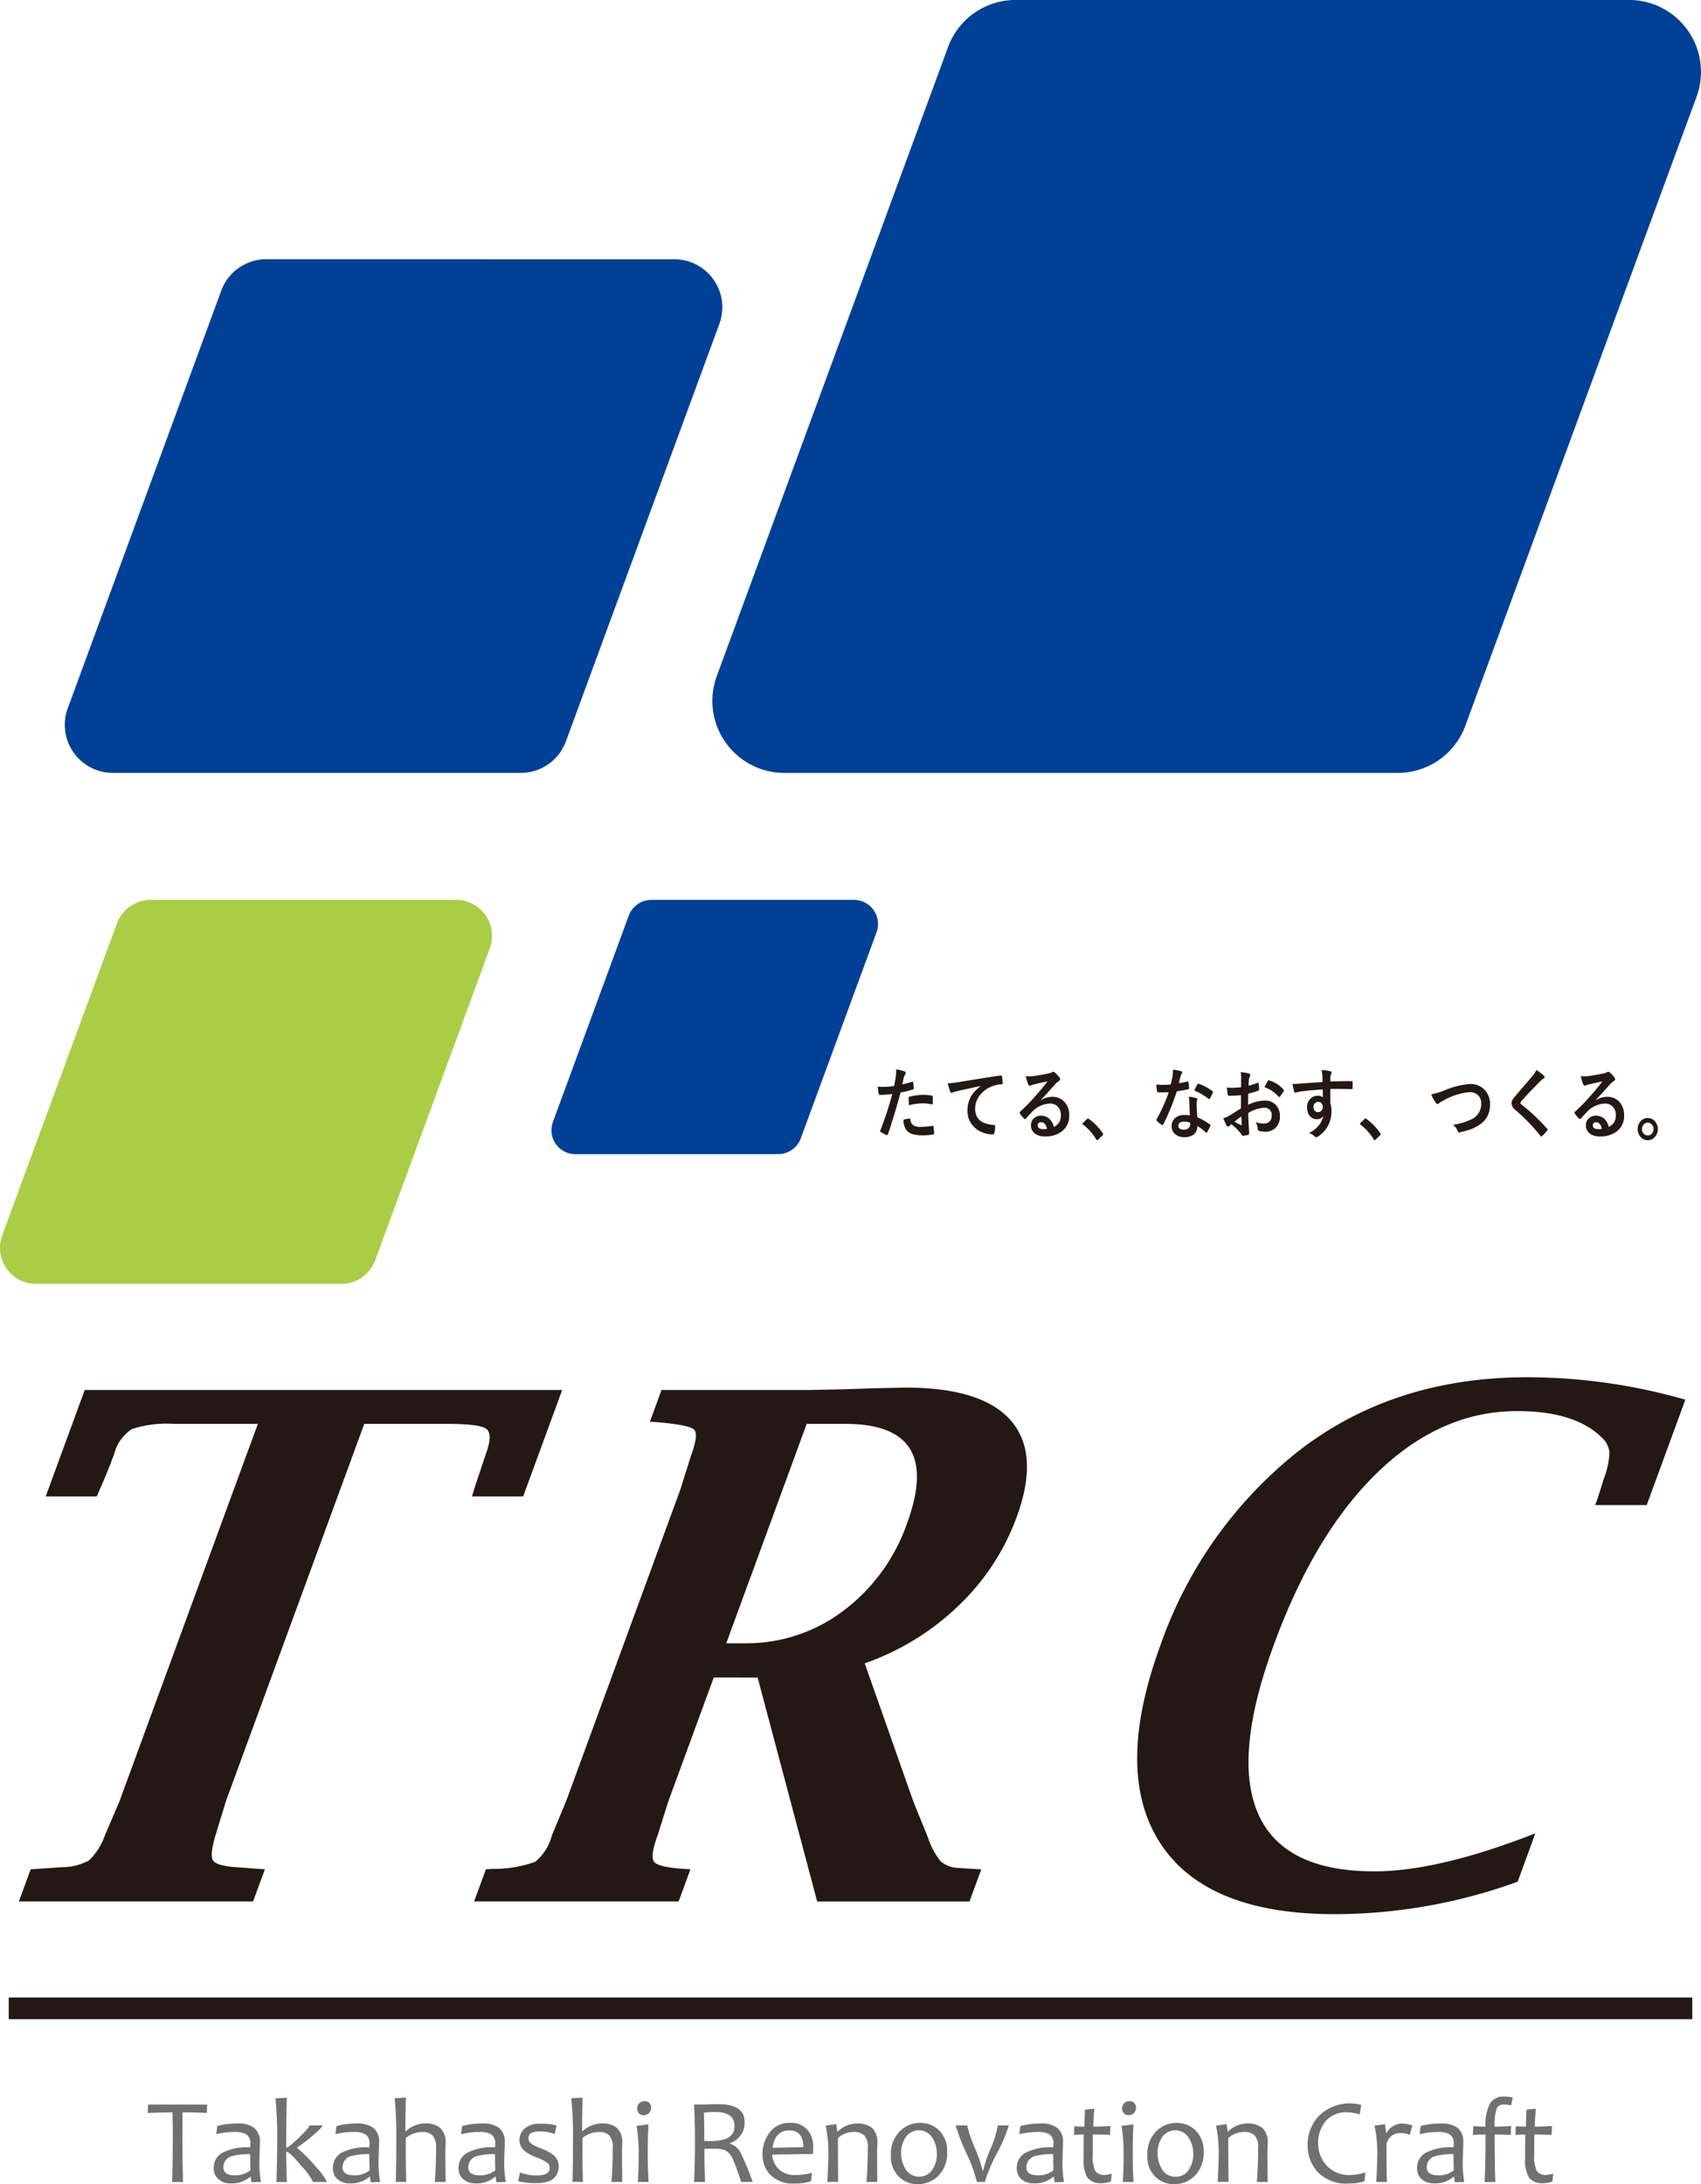 <svg xmlns="http://www.w3.org/2000/svg" width="139.763" height="179.419" viewBox="0 0 139.763 179.419">
  <g id="logo_bk" transform="translate(-572.699 -5921.125)">
    <g id="グループ_82" data-name="グループ 82">
      <path id="パス_1043" data-name="パス 1043" d="M618.132,6013.28a1.97,1.97,0,0,0,1.846,2.653l16.664-.006a1.983,1.983,0,0,0,1.126-.352,2.008,2.008,0,0,0,.725-.935l6.228-16.94a1.976,1.976,0,0,0-1.849-2.656H626.208a1.99,1.99,0,0,0-1.848,1.295Z" fill="#004097"/>
      <path id="パス_1044" data-name="パス 1044" d="M572.88,6022.606a2.958,2.958,0,0,0,2.773,3.98h25.1a2.905,2.905,0,0,0,1.689-.534,2.935,2.935,0,0,0,1.084-1.4l9.421-25.635a2.955,2.955,0,0,0-2.774-3.976H585.076a2.919,2.919,0,0,0-1.691.542,2.861,2.861,0,0,0-1.082,1.4Z" fill="#a9ce45"/>
      <path id="パス_1045" data-name="パス 1045" d="M578.264,5979.312a3.945,3.945,0,0,0,3.7,5.3l33.531,0a3.95,3.95,0,0,0,3.7-2.584l12.613-34.306a3.944,3.944,0,0,0-3.7-5.3l-33.53-.006a3.953,3.953,0,0,0-2.257.713,3.9,3.9,0,0,0-1.442,1.868Z" fill="#004097"/>
      <path id="パス_1046" data-name="パス 1046" d="M631.595,5976.659a5.915,5.915,0,0,0,5.551,7.955l50.407,0a5.912,5.912,0,0,0,5.544-3.871l19-51.67a5.91,5.91,0,0,0-5.547-7.95H656.144a5.9,5.9,0,0,0-5.548,3.868Z" fill="#004097"/>
    </g>
    <g id="グループ_85" data-name="グループ 85">
      <g id="グループ_84" data-name="グループ 84">
        <g id="グループ_83" data-name="グループ 83">
          <path id="パス_1047" data-name="パス 1047" d="M593.885,6038.087h-6.842a9.294,9.294,0,0,0-3.505.424,3.484,3.484,0,0,0-1.459,2.045q-.571,1.559-1.2,2.947l-.224.541h-4.2l3.205-8.742H618.89l-3.206,8.742h-4.2l.264-.881.864-2.579q.6-1.646.065-2.073c-.361-.285-1.431-.424-3.209-.424h-6.84l-11.365,30.99-.86,2.813c-.32,1.08-.387,1.763-.2,2.056s.815.477,1.883.556l1.877.142.5.029-.968,2.639H574.252l.967-2.639.522-.029,1.983-.142a4.7,4.7,0,0,0,2.288-.556,5.289,5.289,0,0,0,1.307-2.056l1.2-2.813Z" fill="#231815"/>
          <path id="パス_1048" data-name="パス 1048" d="M631.344,6058.919l-3.726,10.158-.888,2.813c-.424,1.158-.518,1.879-.285,2.174s1.06.486,2.482.58l.5.029-.966,2.639H611.655l.969-2.639.549-.029a10.257,10.257,0,0,0,3.493-.58,4.1,4.1,0,0,0,1.378-2.174l1.172-2.813,9.376-25.574.876-2.779q.656-1.788.259-2.17t-3.1-.614l-.53-.027.956-2.611h12.234l2.662-.055,2.586-.086,2.548-.056q6.357,0,8.7,2.74t.45,7.9a19.115,19.115,0,0,1-4.8,7.3,21.13,21.13,0,0,1-7.686,4.711l4.02,11.411,1.18,2.9a6.057,6.057,0,0,0,1.033,1.943,2.313,2.313,0,0,0,1.487.555l1.33.084.529.029-.968,2.639H639.842l-4.892-18.393Zm1.029-2.811h1.562a13.161,13.161,0,0,0,8.042-2.656,15.218,15.218,0,0,0,5.248-7.191q3-8.174-5.064-8.174h-3.18Z" fill="#231815"/>
          <path id="パス_1049" data-name="パス 1049" d="M697.4,6075.692a44.2,44.2,0,0,1-15.029,2.668q-10.559,0-14.346-5.845t.018-16.237A35.047,35.047,0,0,1,679.2,6040.47q7.872-6.22,19.027-6.215a47.312,47.312,0,0,1,12.949,1.844L708,6044.757h-4.233l.2-.541.517-1.647a6.573,6.573,0,0,0,.456-2.174,1.936,1.936,0,0,0-.683-1.234q-2.2-2.13-6.91-2.125-6.215,0-11.412,4.99t-8.578,14.226q-3.364,9.168-1.272,13.88t9.529,4.711q5.277,0,13.236-3.123Z" fill="#231815"/>
        </g>
      </g>
    </g>
    <g id="グループ_86" data-name="グループ 86">
      <path id="パス_1050" data-name="パス 1050" d="M589.72,6094l-.024.686q-.969-.048-2-.047c-.007.627-.009,1.418-.009,2.381,0,1.058.014,2.174.048,3.34h-.894c.037-1.11.058-2.225.058-3.34,0-.95-.01-1.741-.029-2.381-.483,0-1.159.019-2.032.056l.025-.695Z" fill="#717071"/>
      <path id="パス_1051" data-name="パス 1051" d="M594.142,6100.355l-.768.027a1.875,1.875,0,0,1-.059-.453h-.047a2.348,2.348,0,0,1-1.638.545,1.479,1.479,0,0,1-.967-.329,1.137,1.137,0,0,1-.405-.939,1.415,1.415,0,0,1,.635-1.206,4.37,4.37,0,0,1,2.36-.483,2.333,2.333,0,0,0,.015-.267.879.879,0,0,0-.321-.8,1.884,1.884,0,0,0-.97-.2,6.047,6.047,0,0,0-1.509.187l.083-.674a6.2,6.2,0,0,1,1.684-.209,2.184,2.184,0,0,1,1.345.357,1.447,1.447,0,0,1,.473,1.225c0,.15-.007.429-.022.832s-.021.67-.021.8A8.434,8.434,0,0,0,594.142,6100.355Zm-.864-.95c-.017-.494-.025-.939-.025-1.332a5.378,5.378,0,0,0-1.4.139.947.947,0,0,0-.8.932c0,.442.311.666.937.666A1.942,1.942,0,0,0,593.278,6099.4Z" fill="#717071"/>
      <path id="パス_1052" data-name="パス 1052" d="M599.567,6100.355h-1.146a5.4,5.4,0,0,0-.949-1.3c-.648-.782-1.054-1.17-1.223-1.17h-.032c0,.7.018,1.519.053,2.473h-.859q.064-1.791.065-3.645a31.13,31.13,0,0,0-.143-3.229l.937-.046q-.053,1.052-.053,4.095h.032c.111,0,.448-.275,1.016-.821s.852-.884.852-1h1.08c0,.1-.257.377-.768.81a13.678,13.678,0,0,1-1.312,1.006v.041a10.983,10.983,0,0,1,1.556,1.573A4.873,4.873,0,0,1,599.567,6100.355Z" fill="#717071"/>
      <path id="パス_1053" data-name="パス 1053" d="M603.935,6100.355l-.767.027a1.825,1.825,0,0,1-.059-.453h-.048a2.349,2.349,0,0,1-1.637.545,1.471,1.471,0,0,1-.967-.329,1.129,1.129,0,0,1-.406-.939,1.413,1.413,0,0,1,.635-1.206,4.367,4.367,0,0,1,2.358-.483,2.1,2.1,0,0,0,.017-.267.881.881,0,0,0-.321-.8,1.886,1.886,0,0,0-.971-.2,6.039,6.039,0,0,0-1.508.187l.083-.674a6.208,6.208,0,0,1,1.686-.209,2.173,2.173,0,0,1,1.341.357,1.442,1.442,0,0,1,.475,1.225c0,.15-.007.429-.021.832s-.025.67-.025.8A8.422,8.422,0,0,0,603.935,6100.355Zm-.867-.95c-.014-.494-.024-.939-.024-1.332a5.366,5.366,0,0,0-1.4.139.948.948,0,0,0-.8.932c0,.442.313.666.94.666A1.927,1.927,0,0,0,603.068,6099.4Z" fill="#717071"/>
      <path id="パス_1054" data-name="パス 1054" d="M609.312,6100.355h-.891q.109-1.287.109-2.766a1.46,1.46,0,0,0-.3-1.067,1.161,1.161,0,0,0-.817-.272,2.171,2.171,0,0,0-1.373.5q0,2.667.038,3.6h-.86q.047-1.293.044-3.645a28.61,28.61,0,0,0-.14-3.229l.927-.046q-.04,1.488-.04,2.763h.031a2.384,2.384,0,0,1,1.607-.644,1.833,1.833,0,0,1,1.221.365,1.572,1.572,0,0,1,.44,1.275c0,.061,0,.186-.01.364s-.01.341-.01.476C609.292,6098.5,609.3,6099.274,609.312,6100.355Z" fill="#717071"/>
      <path id="パス_1055" data-name="パス 1055" d="M614.259,6100.355l-.766.027a1.827,1.827,0,0,1-.059-.453h-.049a2.342,2.342,0,0,1-1.637.545,1.478,1.478,0,0,1-.966-.329,1.138,1.138,0,0,1-.406-.939,1.416,1.416,0,0,1,.636-1.206,4.368,4.368,0,0,1,2.359-.483,2.6,2.6,0,0,0,.014-.267.881.881,0,0,0-.319-.8,1.884,1.884,0,0,0-.97-.2,6.057,6.057,0,0,0-1.511.187l.085-.674a6.2,6.2,0,0,1,1.684-.209,2.171,2.171,0,0,1,1.342.357,1.445,1.445,0,0,1,.476,1.225c0,.15-.009.429-.023.832s-.022.67-.022.8A8.612,8.612,0,0,0,614.259,6100.355Zm-.865-.95c-.015-.494-.023-.939-.023-1.332a5.35,5.35,0,0,0-1.4.139.944.944,0,0,0-.8.932c0,.442.311.666.935.666A1.931,1.931,0,0,0,613.394,6099.4Z" fill="#717071"/>
      <path id="パス_1056" data-name="パス 1056" d="M618.6,6099.03q0,1.427-1.822,1.424a6.716,6.716,0,0,1-1.506-.158l.152-.721a3.8,3.8,0,0,0,1.378.246c.71,0,1.064-.2,1.064-.6a.548.548,0,0,0-.237-.466,3.613,3.613,0,0,0-.783-.388,3.932,3.932,0,0,1-1.006-.526,1.153,1.153,0,0,1-.461-.911,1.27,1.27,0,0,1,.422-.955,1.8,1.8,0,0,1,1.279-.4,5.037,5.037,0,0,1,1.347.141l-.15.705a3.264,3.264,0,0,0-1.221-.213c-.626,0-.937.182-.937.544a.542.542,0,0,0,.21.444,3.585,3.585,0,0,0,.82.405,3.827,3.827,0,0,1,.975.509A1.157,1.157,0,0,1,618.6,6099.03Z" fill="#717071"/>
      <path id="パス_1057" data-name="パス 1057" d="M623.827,6100.355h-.888q.106-1.287.107-2.766a1.469,1.469,0,0,0-.3-1.067,1.158,1.158,0,0,0-.818-.272,2.161,2.161,0,0,0-1.371.5q0,2.667.039,3.6h-.86q.043-1.293.043-3.645a28.338,28.338,0,0,0-.141-3.229l.927-.046q-.039,1.488-.037,2.763h.029a2.377,2.377,0,0,1,1.606-.644,1.836,1.836,0,0,1,1.222.365,1.575,1.575,0,0,1,.438,1.275c0,.061,0,.186-.01.364s-.008.341-.008.476C623.809,6098.5,623.814,6099.274,623.827,6100.355Z" fill="#717071"/>
      <path id="パス_1058" data-name="パス 1058" d="M625.991,6100.355h-.884q.069-.979.069-2.233a13.62,13.62,0,0,0-.173-2.37l.978-.13q-.057,1.02-.059,2.5C625.922,6098.9,625.947,6099.645,625.991,6100.355Zm.206-6.1a.634.634,0,0,1-.161.431.579.579,0,0,1-.454.183.484.484,0,0,1-.389-.16.556.556,0,0,1-.139-.383.607.607,0,0,1,.167-.424.585.585,0,0,1,.458-.181.484.484,0,0,1,.378.156A.576.576,0,0,1,626.2,6094.25Z" fill="#717071"/>
      <path id="パス_1059" data-name="パス 1059" d="M634.544,6100.355H633.6c-.313-.936-.541-1.555-.684-1.853a1.494,1.494,0,0,0-.62-.741,2.46,2.46,0,0,0-.981-.134c-.278,0-.523,0-.739.013,0,1.049.021,1.955.058,2.715h-.908q.077-1.512.075-3.34,0-1.723-.075-3.02h.689c.147,0,.333,0,.557-.012s.482-.015.774-.015q2.136,0,2.136,1.472a1.751,1.751,0,0,1-1.2,1.726v.048a1.488,1.488,0,0,1,.869.748A21.67,21.67,0,0,1,634.544,6100.355Zm-1.495-4.583c0-.772-.525-1.162-1.572-1.162a6.062,6.062,0,0,0-.943.061q.035.852.034,2.314c.194.006.382.01.562.01Q633.052,6097,633.049,6095.772Z" fill="#717071"/>
      <path id="パス_1060" data-name="パス 1060" d="M639.516,6097.485c0,.137-.006.329-.018.569l-3.356.058a1.756,1.756,0,0,0,.552,1.194,1.831,1.831,0,0,0,1.333.482,5.284,5.284,0,0,0,1.392-.18l-.083.688a3.911,3.911,0,0,1-1.383.189,2.567,2.567,0,0,1-1.937-.692,2.356,2.356,0,0,1-.666-1.69,2.867,2.867,0,0,1,.607-1.834,1.968,1.968,0,0,1,1.635-.767,1.8,1.8,0,0,1,1.435.554A2.086,2.086,0,0,1,639.516,6097.485Zm-.814.01c0-.911-.385-1.37-1.148-1.37q-1.17,0-1.383,1.425Z" fill="#717071"/>
      <path id="パス_1061" data-name="パス 1061" d="M644.781,6100.355h-.888c.073-.858.107-1.793.107-2.805a1.373,1.373,0,0,0-.3-1.028,1.271,1.271,0,0,0-.871-.272,1.907,1.907,0,0,0-1.279.5q0,1.668.016,3.6h-.886c.054-1.108.083-1.911.083-2.4a11.329,11.329,0,0,0-.216-2.221l.859-.123.095.6h.039a2.279,2.279,0,0,1,1.548-.652,1.941,1.941,0,0,1,1.254.357,1.571,1.571,0,0,1,.444,1.279c0,.063,0,.182-.009.364s-.01.308-.01.369C644.762,6098.466,644.769,6099.274,644.781,6100.355Z" fill="#717071"/>
      <path id="パス_1062" data-name="パス 1062" d="M650.52,6097.892a2.606,2.606,0,0,1-.716,1.951,2.348,2.348,0,0,1-1.691.7,2.179,2.179,0,0,1-1.56-.619,2.294,2.294,0,0,1-.653-1.75,2.64,2.64,0,0,1,.722-1.969,2.326,2.326,0,0,1,1.691-.7,2.166,2.166,0,0,1,1.559.626A2.337,2.337,0,0,1,650.52,6097.892Zm-.844.172a2.435,2.435,0,0,0-.384-1.355,1.308,1.308,0,0,0-2.172-.032,2.279,2.279,0,0,0-.38,1.3,2.441,2.441,0,0,0,.384,1.358,1.312,1.312,0,0,0,2.175.025A2.273,2.273,0,0,0,649.676,6098.064Z" fill="#717071"/>
      <path id="パス_1063" data-name="パス 1063" d="M655.595,6095.714a13.789,13.789,0,0,1-.99,2.308,12.866,12.866,0,0,0-.988,2.333h-.656a11.838,11.838,0,0,0-.87-2.389,16.591,16.591,0,0,1-.872-2.252h.948a11.012,11.012,0,0,0,.634,1.861,10.938,10.938,0,0,1,.636,1.86h.044a10.541,10.541,0,0,1,.6-1.791,8.431,8.431,0,0,0,.6-1.93Z" fill="#717071"/>
      <path id="パス_1064" data-name="パス 1064" d="M660.123,6100.355l-.766.027a1.872,1.872,0,0,1-.058-.453h-.049a2.344,2.344,0,0,1-1.639.545,1.481,1.481,0,0,1-.967-.329,1.139,1.139,0,0,1-.4-.939,1.413,1.413,0,0,1,.635-1.206,4.371,4.371,0,0,1,2.359-.483,1.949,1.949,0,0,0,.016-.267.881.881,0,0,0-.32-.8,1.888,1.888,0,0,0-.971-.2,6.061,6.061,0,0,0-1.51.187l.083-.674a6.213,6.213,0,0,1,1.684-.209,2.177,2.177,0,0,1,1.344.357,1.442,1.442,0,0,1,.476,1.225c0,.15-.007.429-.022.832s-.022.67-.022.8A8.618,8.618,0,0,0,660.123,6100.355Zm-.863-.95c-.017-.494-.026-.939-.026-1.332a5.352,5.352,0,0,0-1.4.139.947.947,0,0,0-.8.932c0,.442.314.666.938.666A1.939,1.939,0,0,0,659.26,6099.4Z" fill="#717071"/>
      <path id="パス_1065" data-name="パス 1065" d="M664.039,6099.679l-.058.635a2.046,2.046,0,0,1-.728.14,1.407,1.407,0,0,1-1.2-.441,2.907,2.907,0,0,1-.321-1.606c0-.494,0-1.144.008-1.947-.18,0-.451.012-.8.031l.029-.709c.308.018.585.03.829.03,0-.2.015-.657.049-1.394l.766-.077c-.054.685-.083,1.174-.083,1.471q.478,0,1.409-.049l-.035.728c-.589-.019-1.057-.031-1.413-.031-.007.492-.008,1.047-.008,1.662a2.776,2.776,0,0,0,.211,1.332.875.875,0,0,0,.788.324A2.272,2.272,0,0,0,664.039,6099.679Z" fill="#717071"/>
      <path id="パス_1066" data-name="パス 1066" d="M665.838,6100.355h-.885c.047-.653.067-1.4.067-2.233a13.974,13.974,0,0,0-.169-2.37l.977-.13q-.057,1.02-.059,2.5C665.769,6098.9,665.792,6099.645,665.838,6100.355Zm.2-6.1a.633.633,0,0,1-.16.431.584.584,0,0,1-.456.183.48.48,0,0,1-.386-.16.552.552,0,0,1-.14-.383.606.606,0,0,1,.166-.424.586.586,0,0,1,.458-.181.489.489,0,0,1,.379.156A.57.57,0,0,1,666.042,6094.25Z" fill="#717071"/>
      <path id="パス_1067" data-name="パス 1067" d="M671.592,6097.892a2.607,2.607,0,0,1-.719,1.951,2.343,2.343,0,0,1-1.69.7,2.187,2.187,0,0,1-1.562-.619,2.3,2.3,0,0,1-.65-1.75,2.642,2.642,0,0,1,.719-1.969,2.327,2.327,0,0,1,1.692-.7,2.162,2.162,0,0,1,1.558.626A2.335,2.335,0,0,1,671.592,6097.892Zm-.848.172a2.419,2.419,0,0,0-.384-1.355,1.307,1.307,0,0,0-2.171-.032,2.27,2.27,0,0,0-.379,1.3,2.425,2.425,0,0,0,.384,1.358,1.23,1.23,0,0,0,1.1.59,1.214,1.214,0,0,0,1.076-.565A2.251,2.251,0,0,0,670.744,6098.064Z" fill="#717071"/>
      <path id="パス_1068" data-name="パス 1068" d="M676.854,6100.355h-.887q.107-1.287.105-2.805a1.364,1.364,0,0,0-.3-1.028,1.268,1.268,0,0,0-.872-.272,1.915,1.915,0,0,0-1.279.5q0,1.668.02,3.6h-.89c.057-1.108.083-1.911.083-2.4a11.41,11.41,0,0,0-.214-2.221l.861-.123.09.6h.04a2.279,2.279,0,0,1,1.548-.652,1.956,1.956,0,0,1,1.257.357,1.57,1.57,0,0,1,.442,1.279c0,.063,0,.182-.007.364s-.011.308-.011.369C676.836,6098.466,676.843,6099.274,676.854,6100.355Z" fill="#717071"/>
      <path id="パス_1069" data-name="パス 1069" d="M684.885,6099.575l-.065.731a4.5,4.5,0,0,1-1.308.179,3.26,3.26,0,0,1-2.524-.92,3.208,3.208,0,0,1-.845-2.251,3.388,3.388,0,0,1,.942-2.4,3.585,3.585,0,0,1,3.463-.878l-.137.775a3.408,3.408,0,0,0-1-.175,2.206,2.206,0,0,0-1.793.73,2.716,2.716,0,0,0-.611,1.8,2.645,2.645,0,0,0,.705,1.851,2.506,2.506,0,0,0,1.94.771A4.652,4.652,0,0,0,684.885,6099.575Z" fill="#717071"/>
      <path id="パス_1070" data-name="パス 1070" d="M688.75,6095.714l-.22.777a1.891,1.891,0,0,0-.708-.15,1.141,1.141,0,0,0-1.2.873c0,1.5.012,2.547.031,3.141h-.865q.076-1.548.078-2.4a10.418,10.418,0,0,0-.23-2.221l.855-.123a5.06,5.06,0,0,1,.094.721h.037a1.5,1.5,0,0,1,1.232-.777A3.06,3.06,0,0,1,688.75,6095.714Z" fill="#717071"/>
      <path id="パス_1071" data-name="パス 1071" d="M693.013,6100.355l-.766.027a1.881,1.881,0,0,1-.061-.453h-.047a2.347,2.347,0,0,1-1.637.545,1.481,1.481,0,0,1-.967-.329,1.14,1.14,0,0,1-.4-.939,1.416,1.416,0,0,1,.634-1.206,4.368,4.368,0,0,1,2.36-.483,2.365,2.365,0,0,0,.014-.267.877.877,0,0,0-.322-.8,1.878,1.878,0,0,0-.968-.2,6.041,6.041,0,0,0-1.509.187l.083-.674a6.193,6.193,0,0,1,1.684-.209,2.19,2.19,0,0,1,1.345.357,1.446,1.446,0,0,1,.472,1.225c0,.15-.006.429-.021.832s-.021.67-.021.8A8.445,8.445,0,0,0,693.013,6100.355Zm-.864-.95c-.015-.494-.024-.939-.024-1.332a5.355,5.355,0,0,0-1.4.139.947.947,0,0,0-.8.932c0,.442.313.666.938.666A1.94,1.94,0,0,0,692.149,6099.4Z" fill="#717071"/>
      <path id="パス_1072" data-name="パス 1072" d="M697,6093.423l-.143.644a2.505,2.505,0,0,0-.586-.072.6.6,0,0,0-.606.354,4.3,4.3,0,0,0-.159,1.463c.322,0,.77-.016,1.351-.049l-.026.728c-.659-.019-1.1-.031-1.325-.031,0,1.484.017,2.781.058,3.9h-.877q.07-1.629.072-3.9c-.2,0-.547.012-1.043.031l.036-.719c.449.028.785.04,1.007.04a3.778,3.778,0,0,1,.359-1.885,1.257,1.257,0,0,1,1.153-.586A3.471,3.471,0,0,1,697,6093.423Z" fill="#717071"/>
      <path id="パス_1073" data-name="パス 1073" d="M700.317,6099.679l-.056.635a2.057,2.057,0,0,1-.728.14,1.4,1.4,0,0,1-1.2-.441,2.889,2.889,0,0,1-.321-1.606q0-.741.008-1.947c-.183,0-.45.012-.806.031l.03-.709c.31.018.585.03.831.03,0-.2.016-.657.047-1.394l.77-.077c-.058.685-.086,1.174-.086,1.471.319,0,.79-.016,1.409-.049l-.036.728c-.585-.019-1.057-.031-1.41-.031q-.011.738-.011,1.662a2.763,2.763,0,0,0,.211,1.332.879.879,0,0,0,.79.324A2.253,2.253,0,0,0,700.317,6099.679Z" fill="#717071"/>
    </g>
    <rect id="長方形_32" data-name="長方形 32" width="138.327" height="1.776" transform="translate(573.417 6085.209)" fill="#231815"/>
    <g id="グループ_87" data-name="グループ 87">
      <path id="パス_1074" data-name="パス 1074" d="M646.834,6010.2a7.308,7.308,0,0,0,.81-.217h.033c.035,0,.053.02.057.066.023.168.036.32.042.456v.024a.094.094,0,0,1-.087.094,8.118,8.118,0,0,1-.99.242q-.567,2.049-1.042,3.426c-.017.048-.042.072-.072.072a.426.426,0,0,1-.055-.009,3.217,3.217,0,0,1-.457-.239.1.1,0,0,1-.053-.088.068.068,0,0,1,.007-.035,27.183,27.183,0,0,0,.987-3,8.957,8.957,0,0,1-1,.071.112.112,0,0,1-.121-.1c-.018-.11-.045-.3-.079-.579a2.906,2.906,0,0,0,.424.019,6.824,6.824,0,0,0,.921-.062c.044-.195.092-.457.144-.791a5.316,5.316,0,0,0,.034-.582,3.208,3.208,0,0,1,.714.176.1.1,0,0,1,.065.1.193.193,0,0,1-.026.1,1.945,1.945,0,0,0-.123.252c-.02.082-.045.2-.078.351C646.867,6010.064,646.848,6010.147,646.834,6010.2Zm.1,2.9a2.093,2.093,0,0,1,.484-.092c.052,0,.081.027.086.09a.575.575,0,0,0,.279.487,1.22,1.22,0,0,0,.591.108,6.723,6.723,0,0,0,.96-.091l.017,0c.032,0,.047.021.052.06a4.54,4.54,0,0,1,.044.551l0,.025c0,.047-.03.073-.09.075a4.764,4.764,0,0,1-.775.072,3.046,3.046,0,0,1-.926-.11,1.039,1.039,0,0,1-.468-.3A1.359,1.359,0,0,1,646.938,6013.1Zm.445-1.192c-.015-.3-.025-.493-.025-.575a.15.15,0,0,1,.023-.1.185.185,0,0,1,.081-.031,4.859,4.859,0,0,1,1.112-.144,4.1,4.1,0,0,1,.664.058.209.209,0,0,1,.083.031.1.1,0,0,1,.017.069c.006.082.008.181.008.289,0,.062,0,.133,0,.213s-.023.121-.068.121a.188.188,0,0,1-.043-.006,3.365,3.365,0,0,0-.7-.076A5.259,5.259,0,0,0,647.383,6011.909Z" fill="#231815"/>
      <path id="パス_1075" data-name="パス 1075" d="M650.57,6010.112a9,9,0,0,0,.909-.1q2.3-.382,3.422-.539a.1.1,0,0,1,.034-.008.08.08,0,0,1,.087.072,3.452,3.452,0,0,1,.062.563c0,.062-.036.091-.107.091a2.482,2.482,0,0,0-.7.144,2.283,2.283,0,0,0-1.137.849,1.782,1.782,0,0,0-.317,1.013c0,.821.507,1.26,1.518,1.332.084,0,.125.03.125.1a2.267,2.267,0,0,1-.064.544c-.014.088-.05.133-.1.133a2.169,2.169,0,0,1-1.508-.552,1.806,1.806,0,0,1-.6-1.409,2.284,2.284,0,0,1,.325-1.216,2.851,2.851,0,0,1,.768-.788v-.01q-1.008.205-1.912.414c-.2.053-.319.088-.36.1a.539.539,0,0,1-.126.053c-.049,0-.086-.034-.11-.1A5.073,5.073,0,0,1,650.57,6010.112Z" fill="#231815"/>
      <path id="パス_1076" data-name="パス 1076" d="M658.763,6009.954c-.357.076-.726.154-1.1.244a1.455,1.455,0,0,0-.239.076.326.326,0,0,1-.115.032c-.055,0-.1-.037-.125-.108a3.645,3.645,0,0,1-.2-.685,2.334,2.334,0,0,0,.308.023c.076,0,.148-.006.221-.01q.583-.067,1.294-.218a1.143,1.143,0,0,0,.311-.094.281.281,0,0,1,.109-.051.216.216,0,0,1,.13.051,2.157,2.157,0,0,1,.382.406.243.243,0,0,1,.065.15.168.168,0,0,1-.1.157,1.231,1.231,0,0,0-.25.2c-.116.128-.332.366-.648.722-.236.257-.429.468-.583.634l.005.02a1.673,1.673,0,0,1,.909-.283,1.326,1.326,0,0,1,1.068.47,1.6,1.6,0,0,1,.346,1.051,1.57,1.57,0,0,1-.611,1.321,2.178,2.178,0,0,1-1.378.412,1.27,1.27,0,0,1-.887-.278.837.837,0,0,1-.267-.656.717.717,0,0,1,.265-.568.79.79,0,0,1,.54-.2,1.023,1.023,0,0,1,.719.264,1.253,1.253,0,0,1,.353.658,1.052,1.052,0,0,0,.458-.406,1.129,1.129,0,0,0,.123-.558.96.96,0,0,0-.281-.728.865.865,0,0,0-.615-.228,2.122,2.122,0,0,0-1.458.67c-.073.076-.239.256-.495.537-.043.051-.077.073-.1.073a.138.138,0,0,1-.086-.054,2.872,2.872,0,0,1-.335-.414.1.1,0,0,1-.021-.056.177.177,0,0,1,.048-.093,15.745,15.745,0,0,0,1.351-1.394C658.265,6010.6,658.56,6010.235,658.763,6009.954Zm-.043,3.9c-.076-.364-.237-.545-.485-.545a.281.281,0,0,0-.206.08.211.211,0,0,0-.066.16q0,.332.495.332A1.327,1.327,0,0,0,658.72,6013.853Z" fill="#231815"/>
      <path id="パス_1077" data-name="パス 1077" d="M662.091,6013a.12.12,0,0,1,.072.037,4.523,4.523,0,0,1,1.136,1.158.2.2,0,0,1,.04.1.149.149,0,0,1-.058.1l-.347.334c-.041.037-.067.056-.081.056-.029,0-.055-.019-.078-.06a4.38,4.38,0,0,0-1.08-1.217c-.032-.024-.051-.045-.051-.059a.172.172,0,0,1,.041-.08l.32-.314A.119.119,0,0,1,662.091,6013Z" fill="#231815"/>
      <path id="パス_1078" data-name="パス 1078" d="M669.559,6010.1a5.6,5.6,0,0,0,.707-.133.081.081,0,0,1,.041-.014c.021,0,.035.02.04.063a2.971,2.971,0,0,1,.052.509.068.068,0,0,1-.067.075c-.2.047-.512.1-.942.17a18.814,18.814,0,0,1-1.11,2.718c-.022.041-.045.061-.063.061a.156.156,0,0,1-.068-.031,2.184,2.184,0,0,1-.395-.323.087.087,0,0,1-.038-.068.152.152,0,0,1,.027-.079,14.2,14.2,0,0,0,.987-2.2c-.143.006-.334.01-.569.01-.115,0-.22,0-.316-.008-.041,0-.07-.029-.079-.1a3.794,3.794,0,0,1-.056-.541c.2.018.382.03.529.03.22,0,.44-.012.655-.032.051-.2.1-.433.149-.709a3.5,3.5,0,0,0,.034-.511,4.75,4.75,0,0,1,.667.128c.062.016.092.047.092.094a.179.179,0,0,1-.049.121.863.863,0,0,0-.093.235c-.01.037-.034.127-.071.28C669.6,6009.942,669.577,6010.026,669.559,6010.1Zm.914,2.646c-.027-.31-.041-.676-.049-1.088a2.958,2.958,0,0,0-.049-.447,2.859,2.859,0,0,1,.621.121.092.092,0,0,1,.083.1c0,.013-.015.056-.034.129a.642.642,0,0,0-.026.194c0,.011,0,.036,0,.069a10.486,10.486,0,0,0,.062,1.076,5.014,5.014,0,0,1,1.025.588.1.1,0,0,1,.05.075.257.257,0,0,1-.015.06,4.573,4.573,0,0,1-.263.512c-.017.029-.036.045-.053.045a.1.1,0,0,1-.055-.037,4.832,4.832,0,0,0-.694-.535.853.853,0,0,1-.325.733,1.248,1.248,0,0,1-.735.192,1.1,1.1,0,0,1-.795-.276.824.824,0,0,1-.252-.62.836.836,0,0,1,.321-.7,1.151,1.151,0,0,1,.733-.225A3.113,3.113,0,0,1,670.473,6012.741Zm.009.6a1.316,1.316,0,0,0-.463-.091.6.6,0,0,0-.378.1.313.313,0,0,0-.127.262c0,.2.161.3.482.3a.5.5,0,0,0,.379-.145.412.412,0,0,0,.115-.3A.659.659,0,0,0,670.482,6013.343Zm.34-2.647c.155-.306.241-.47.257-.5s.044-.058.067-.058a.238.238,0,0,1,.05.015,3.832,3.832,0,0,1,1.12.6.091.091,0,0,1,.048.066.178.178,0,0,1-.021.078,3.552,3.552,0,0,1-.24.469c-.015.031-.034.043-.053.043a.143.143,0,0,1-.048-.021A4.769,4.769,0,0,0,670.822,6010.7Z" fill="#231815"/>
      <path id="パス_1079" data-name="パス 1079" d="M674.673,6010.433l.005-.727a2.751,2.751,0,0,0-.039-.508,3.02,3.02,0,0,1,.677.11c.077.023.115.064.115.123a.217.217,0,0,1-.035.1.994.994,0,0,0-.08.246c-.011.127-.019.3-.026.53a6,6,0,0,0,.729-.231.084.084,0,0,1,.04-.011c.031,0,.052.022.057.066a3.38,3.38,0,0,1,.034.49.1.1,0,0,1-.075.1,7.852,7.852,0,0,1-.815.242l-.01.918a3.138,3.138,0,0,1,1.4-.352,1.162,1.162,0,0,1,.912.4,1.251,1.251,0,0,1,.3.867,1.275,1.275,0,0,1-.372.99,1.219,1.219,0,0,1-.863.3,1.854,1.854,0,0,1-.467-.059.172.172,0,0,1-.124-.189,1.16,1.16,0,0,0-.175-.539,2.022,2.022,0,0,0,.712.116.589.589,0,0,0,.449-.183.66.66,0,0,0,.167-.472.571.571,0,0,0-.626-.639,2.718,2.718,0,0,0-1.3.432c0,.269.011.523.023.761.031.493.046.766.046.823a.6.6,0,0,1-.007.132.111.111,0,0,1-.08.075,1.86,1.86,0,0,1-.419.078c-.038,0-.084-.041-.139-.129a3.476,3.476,0,0,0-.81-.811.937.937,0,0,0-.182.142.13.13,0,0,1-.1.043c-.046,0-.087-.036-.125-.1a6.3,6.3,0,0,1-.261-.587,1.882,1.882,0,0,0,.521-.223c.175-.106.485-.3.933-.587v-1.081c-.383.031-.7.047-.958.047a.127.127,0,0,1-.138-.132c-.013-.1-.036-.284-.063-.554a2.583,2.583,0,0,0,.445.032C674.112,6010.48,674.354,6010.464,674.673,6010.433Zm.015,2.4c-.24.179-.426.321-.555.427a4.846,4.846,0,0,0,.535.283.048.048,0,0,0,.029.008c.019,0,.029-.014.029-.039a.038.038,0,0,0,0-.018c0-.064-.008-.176-.017-.34S674.693,6012.882,674.688,6012.834Zm1.907-2.4a3.868,3.868,0,0,1,.261-.494c.03-.055.056-.081.076-.081a.093.093,0,0,1,.021,0,2.708,2.708,0,0,1,1.211.77.147.147,0,0,1,.032.066.2.2,0,0,1-.021.063c-.032.056-.087.135-.162.243s-.134.19-.149.208-.027.023-.06.023-.046-.007-.053-.023A2.625,2.625,0,0,0,676.595,6010.433Z" fill="#231815"/>
      <path id="パス_1080" data-name="パス 1080" d="M681.366,6010.011c0-.063,0-.16-.005-.291,0-.1-.006-.177-.007-.239a3.118,3.118,0,0,0-.068-.462,4.653,4.653,0,0,1,.667.087c.107.024.159.065.159.124a.325.325,0,0,1-.051.142.772.772,0,0,0-.045.184c0,.028-.006.164-.011.406.507-.02,1.093-.031,1.749-.031.036,0,.056.008.066.021a.152.152,0,0,1,.017.074c0,.086,0,.163,0,.243s0,.156,0,.238c0,.058-.025.086-.073.086h-.02c-.346-.014-.712-.022-1.1-.022-.235,0-.447,0-.639,0,0,.531,0,.922.005,1.18a2.052,2.052,0,0,1,.085.627,2.386,2.386,0,0,1-1.015,2.045.576.576,0,0,1-.226.123.324.324,0,0,1-.167-.1,1.129,1.129,0,0,0-.433-.25,2.309,2.309,0,0,0,.834-.672,1.653,1.653,0,0,0,.332-.724.566.566,0,0,1-.531.256.709.709,0,0,1-.594-.29,1.1,1.1,0,0,1-.2-.683.951.951,0,0,1,.29-.727.8.8,0,0,1,.57-.22.607.607,0,0,1,.435.127l-.006-.649c-.824.053-1.483.113-1.974.195a.784.784,0,0,0-.17.045.317.317,0,0,1-.1.026.1.1,0,0,1-.1-.088,4.487,4.487,0,0,1-.141-.637,1.521,1.521,0,0,0,.181.01c.059,0,.228-.014.515-.035Q680.056,6010.089,681.366,6010.011Zm-.364,1.623a.35.35,0,0,0-.27.118.4.4,0,0,0-.11.294.44.44,0,0,0,.122.336.332.332,0,0,0,.244.1.369.369,0,0,0,.289-.125.485.485,0,0,0,.1-.317.406.406,0,0,0-.118-.31A.359.359,0,0,0,681,6011.634Z" fill="#231815"/>
      <path id="パス_1081" data-name="パス 1081" d="M684.89,6013a.13.13,0,0,1,.073.037,4.556,4.556,0,0,1,1.136,1.158.223.223,0,0,1,.039.1.147.147,0,0,1-.057.1l-.351.334c-.039.037-.065.056-.08.056s-.054-.019-.075-.06a4.43,4.43,0,0,0-1.081-1.217c-.033-.024-.048-.045-.048-.059a.143.143,0,0,1,.038-.08l.319-.314A.118.118,0,0,1,684.89,6013Z" fill="#231815"/>
      <path id="パス_1082" data-name="パス 1082" d="M690.293,6011.02a5.738,5.738,0,0,0,1.1-.331,6.819,6.819,0,0,1,2.056-.521,1.621,1.621,0,0,1,1.276.521,1.7,1.7,0,0,1,.4,1.158,2,2,0,0,1-.282,1.093,2.053,2.053,0,0,1-.725.663,3.242,3.242,0,0,1-.753.345c-.133.045-.364.1-.69.182a.331.331,0,0,1-.085.014c-.051,0-.091-.038-.116-.116a1.1,1.1,0,0,0-.4-.5,5.552,5.552,0,0,0,1.543-.466,1.391,1.391,0,0,0,.79-1.264.935.935,0,0,0-.291-.736,1,1,0,0,0-.689-.223,5.261,5.261,0,0,0-2.062.648c-.239.133-.37.209-.392.227a.263.263,0,0,1-.155.1c-.048,0-.107-.043-.163-.135A3.265,3.265,0,0,1,690.293,6011.02Z" fill="#231815"/>
      <path id="パス_1083" data-name="パス 1083" d="M698.933,6009.015a4.122,4.122,0,0,1,.627.482.115.115,0,0,1,.046.1.12.12,0,0,1-.081.119,1.253,1.253,0,0,0-.27.227q-.941.929-1.559,1.645a.3.3,0,0,0-.072.138.173.173,0,0,0,.072.115,15.836,15.836,0,0,1,2.124,2,.165.165,0,0,1,.038.082.136.136,0,0,1-.038.073c-.152.182-.287.33-.4.438-.036.033-.061.049-.078.049s-.039-.02-.071-.053a15.317,15.317,0,0,0-2.075-2.141.718.718,0,0,1-.3-.532.575.575,0,0,1,.081-.3,2.253,2.253,0,0,1,.2-.265c.149-.172.4-.477.771-.9.285-.326.511-.6.681-.8A1.968,1.968,0,0,0,698.933,6009.015Z" fill="#231815"/>
      <path id="パス_1084" data-name="パス 1084" d="M704.359,6009.954c-.355.076-.723.154-1.1.244a1.49,1.49,0,0,0-.237.076.319.319,0,0,1-.116.032c-.054,0-.094-.037-.124-.108a3.92,3.92,0,0,1-.2-.685,2.293,2.293,0,0,0,.307.023c.076,0,.147-.006.222-.01.392-.045.821-.117,1.294-.218a1.194,1.194,0,0,0,.312-.094.261.261,0,0,1,.108-.051.225.225,0,0,1,.131.051,2.135,2.135,0,0,1,.379.406.22.22,0,0,1,.066.15.165.165,0,0,1-.1.157,1.086,1.086,0,0,0-.249.2c-.118.128-.336.366-.649.722-.237.257-.429.468-.584.634l.007.02a1.669,1.669,0,0,1,.906-.283,1.323,1.323,0,0,1,1.069.47,1.6,1.6,0,0,1,.344,1.051,1.571,1.571,0,0,1-.606,1.321,2.2,2.2,0,0,1-1.38.412,1.276,1.276,0,0,1-.888-.278.846.846,0,0,1-.266-.656.73.73,0,0,1,.262-.568.8.8,0,0,1,.542-.2,1.029,1.029,0,0,1,.72.264,1.25,1.25,0,0,1,.35.658,1.064,1.064,0,0,0,.462-.406,1.163,1.163,0,0,0,.122-.558.956.956,0,0,0-.281-.728.869.869,0,0,0-.616-.228,2.12,2.12,0,0,0-1.457.67c-.075.076-.239.256-.5.537-.043.051-.076.073-.1.073a.126.126,0,0,1-.084-.054,2.624,2.624,0,0,1-.335-.414.094.094,0,0,1-.02-.056.19.19,0,0,1,.047-.093,15.316,15.316,0,0,0,1.349-1.394C703.862,6010.6,704.159,6010.235,704.359,6009.954Zm-.041,3.9c-.075-.364-.234-.545-.484-.545a.274.274,0,0,0-.2.08.211.211,0,0,0-.066.16c0,.221.164.332.5.332A1.3,1.3,0,0,0,704.318,6013.853Z" fill="#231815"/>
      <path id="パス_1085" data-name="パス 1085" d="M708.087,6012.962a.747.747,0,0,1,.611.3.9.9,0,0,1,.217.611.925.925,0,0,1-.274.678.76.76,0,0,1-.554.234.752.752,0,0,1-.612-.3.93.93,0,0,1-.215-.611.919.919,0,0,1,.273-.68A.758.758,0,0,1,708.087,6012.962Zm0,.381a.445.445,0,0,0-.355.17.569.569,0,0,0-.119.359.533.533,0,0,0,.155.393.459.459,0,0,0,.672-.037.557.557,0,0,0,.12-.356.537.537,0,0,0-.153-.4A.449.449,0,0,0,708.087,6013.343Z" fill="#231815"/>
    </g>
  </g>
</svg>
